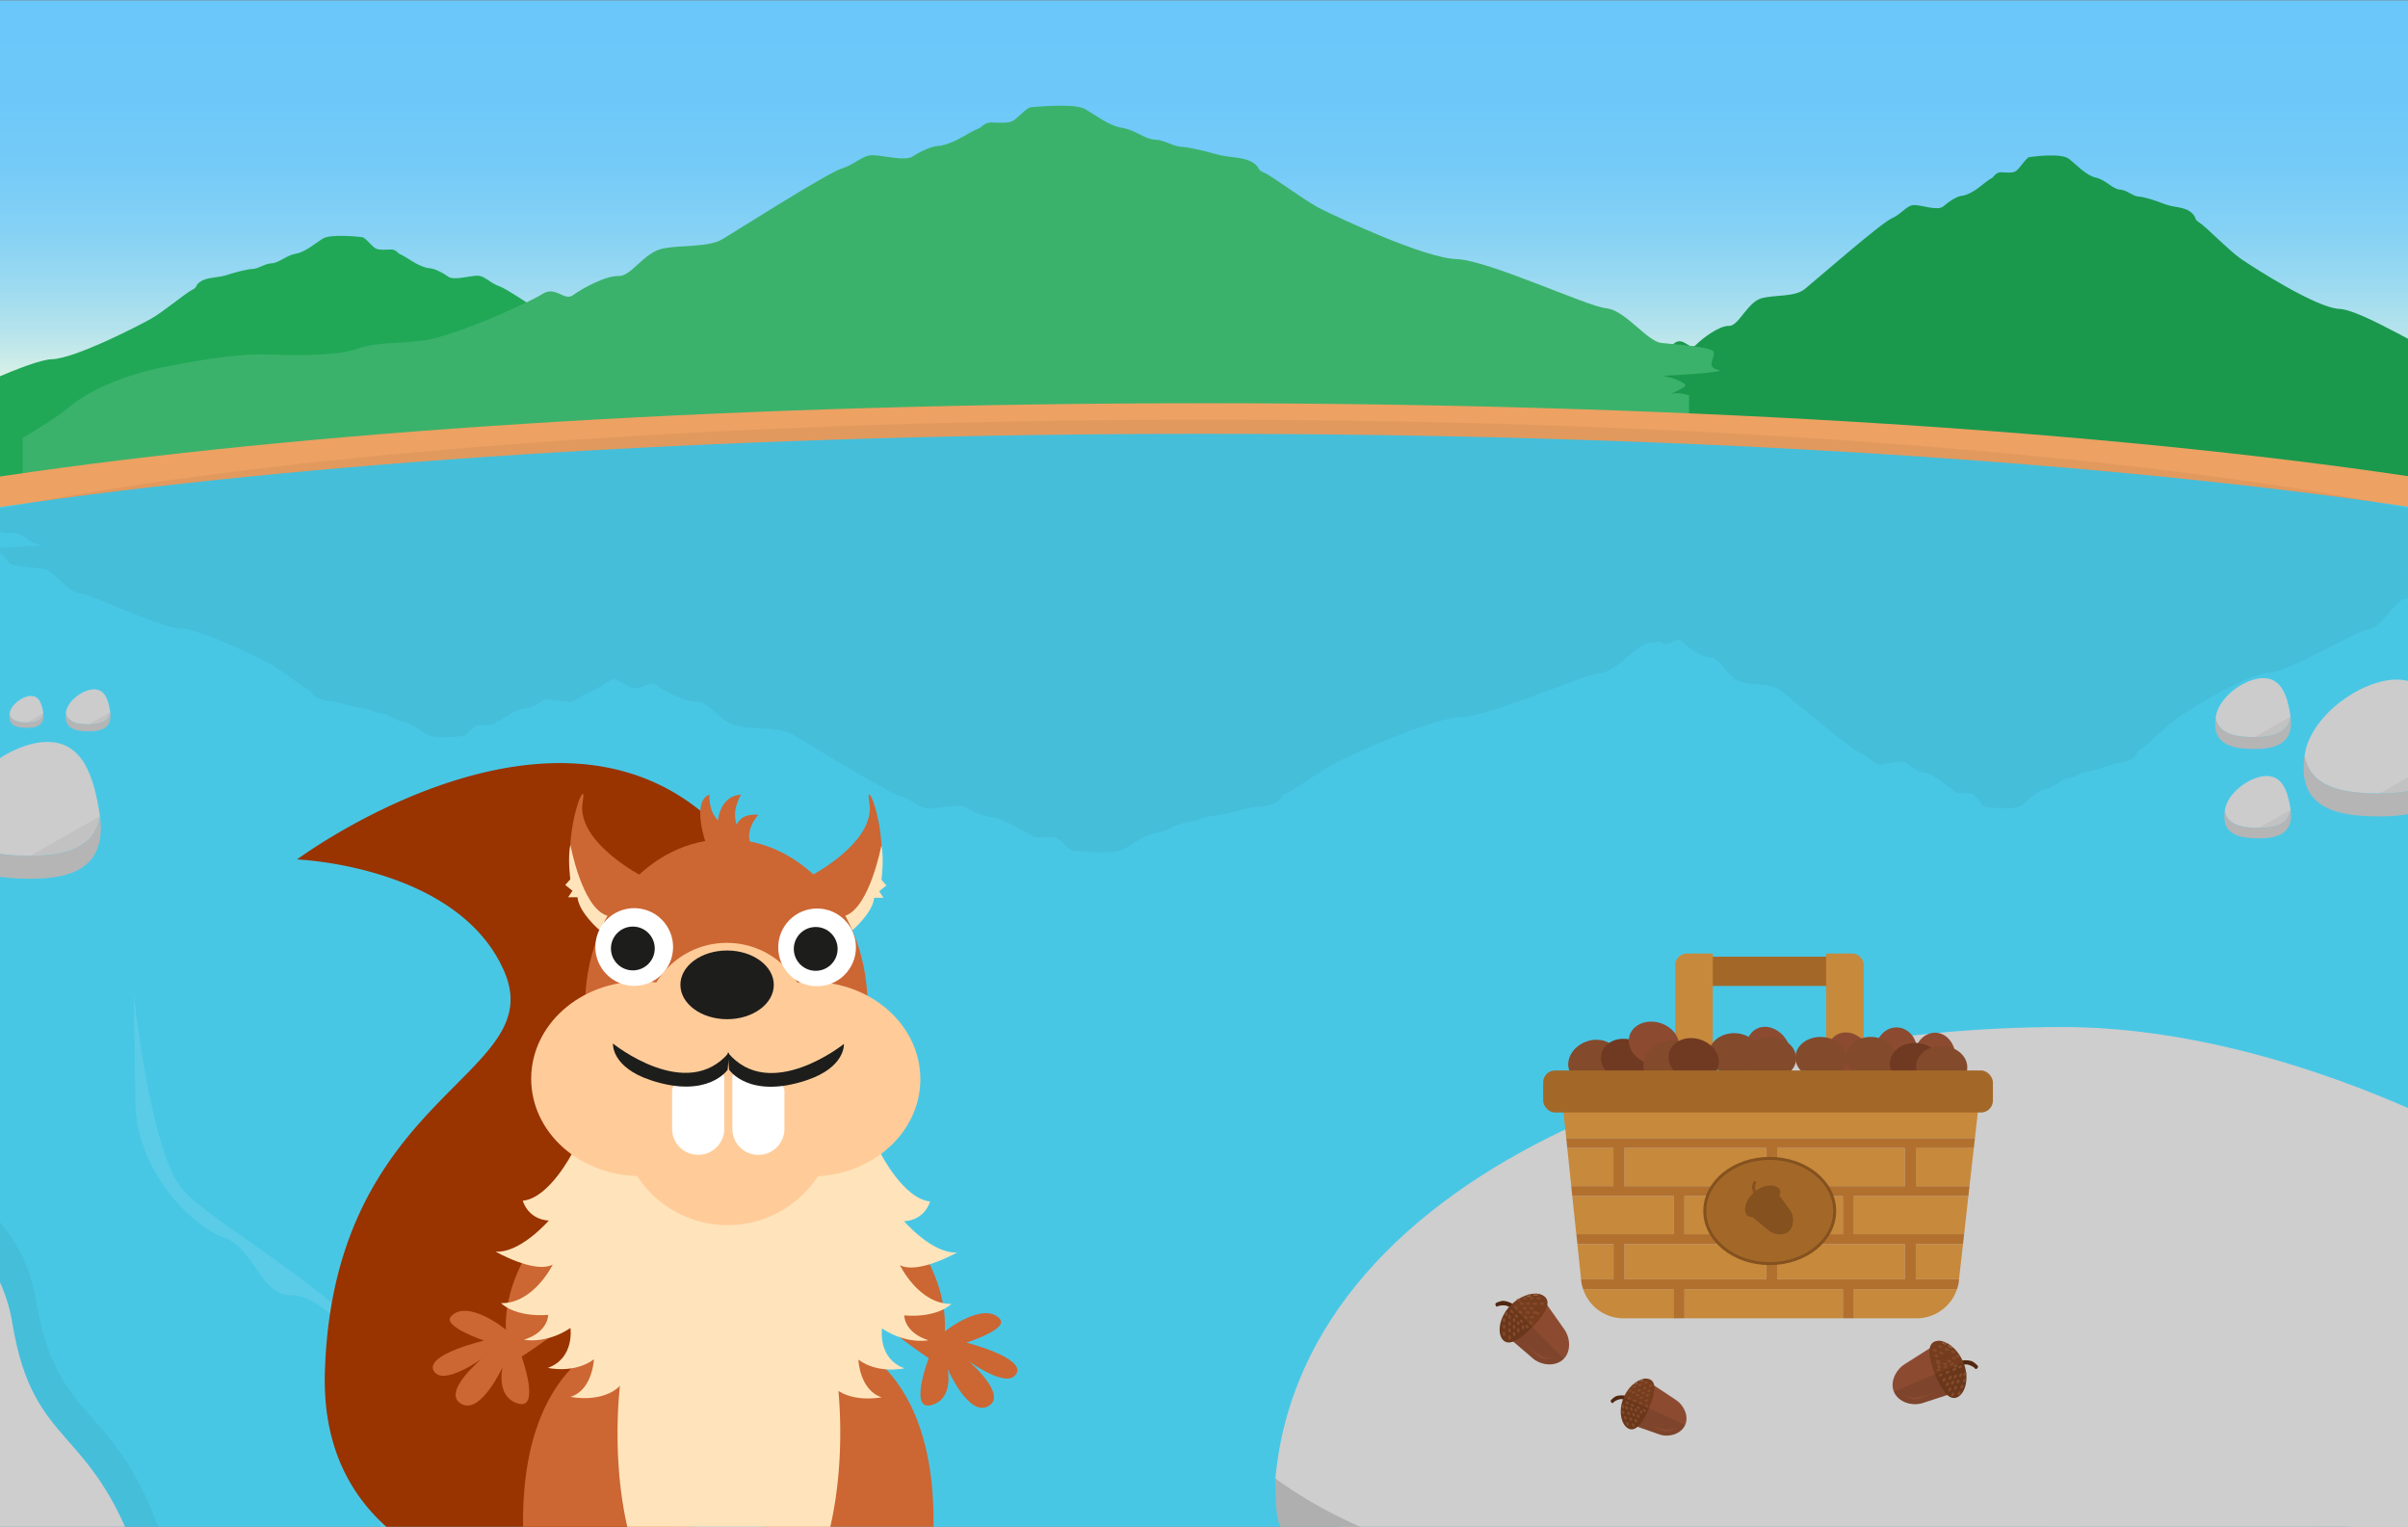 <svg id="Assets-layer" xmlns="http://www.w3.org/2000/svg" xmlns:xlink="http://www.w3.org/1999/xlink" width="2423" height="1536" viewBox="0 0 2423 1536">
  <rect x="0" y="0" width="2423" height="1536" fill="#808080" stroke="none"/>
  <defs>
    <clipPath id="clip-path">
      <rect x="-1.83" y="0.37" width="2426.66" height="1590.13" style="fill: none"/>
    </clipPath>
    <linearGradient id="linear-gradient" x1="1204.43" y1="15802.78" x2="1204.43" y2="15371.62" gradientTransform="matrix(1, 0, 0, -1, 0, 15795)" gradientUnits="userSpaceOnUse">
      <stop offset="0" stop-color="#6ac7f9"/>
      <stop offset="0.25" stop-color="#6dc8f9"/>
      <stop offset="0.41" stop-color="#75cbf7"/>
      <stop offset="0.55" stop-color="#84d1f5"/>
      <stop offset="0.67" stop-color="#99d9f1"/>
      <stop offset="0.79" stop-color="#b5e3ec"/>
      <stop offset="0.89" stop-color="#d6f0e7"/>
      <stop offset="0.99" stop-color="#fdfee0"/>
      <stop offset="1" stop-color="#ffffe0"/>
    </linearGradient>
    <clipPath id="clip-path-2">
      <path d="M2284.19,858.22c247.83-37.06,399.7-173.89,399.7-228.89,0-114.36-658.67-207.15-1471.3-207.15S-258.72,515-258.72,629.33c0,55,151.87,191.83,399.7,228.89" style="fill: none"/>
    </clipPath>
    <clipPath id="clip-path-3">
      <rect x="2272.97" y="814.7" width="31.9" height="18.15" style="fill: none"/>
    </clipPath>
    <clipPath id="clip-path-4">
      <rect x="2268.53" y="720.85" width="36.27" height="20.64" style="fill: none"/>
    </clipPath>
    <clipPath id="clip-path-5">
      <rect x="2394.4" y="758.33" width="70.02" height="39.85" style="fill: none"/>
    </clipPath>
    <clipPath id="clip-path-6">
      <rect x="89.44" y="716.39" width="21.5" height="12.24" style="fill: none"/>
    </clipPath>
    <clipPath id="clip-path-7">
      <rect x="27.26" y="717.51" width="16.31" height="9.28" style="fill: none"/>
    </clipPath>
    <clipPath id="clip-path-8">
      <rect x="30.56" y="821.04" width="70.02" height="39.85" style="fill: none"/>
    </clipPath>
    <clipPath id="clip-path-9">
      <rect x="-2516.83" y="0.37" width="2426.66" height="1590.13" style="fill: none"/>
    </clipPath>
  </defs>
  <g id="background-end">
    <g style="clip-path: url(#clip-path)">
      <g>
        <rect x="-23.12" y="-7.78" width="2455.11" height="431.16" style="fill: url(#linear-gradient)"/>
        <path d="M175.6,702.36c444.73-30.72,655.41-6.16,795.86-67.6,36.79-16.13,83.37,49,132.21,40.78V506.09c-13.32-8.79-26.55-18-34-24.92-19.39-17.94-49.75-27.91-68.42-32.08S949,437.77,924.43,438.58s-50.74,1.09-66-4.53-25.65-4-47.67-6.61-77.93-30.45-88-37.7-16.31,6.07-22.75.82-23.65-15.77-33.34-15.41S648.15,355.76,634,352.77s-33.34-.91-43.4-7.43-76.57-53.28-87.35-57-15.5-11.23-23.38-11-23.38,5-28.82,1-13.95-8.25-18.93-8.52-13.33-4.35-17-6.8-11.51-7.16-12.69-7.34-4-4.71-8.7-4.71-12.23,1.09-16.12-1.27-10-10.78-13.23-11.14-31.72-3.45-39.6,1.45-17.4,13.5-27.19,15.22-17,9.33-24,9.6-13.68,5.53-18.94,5.71-16.22,2.81-26,6-19.66,2.09-26.45,6.44-2.63,5.61-8.88,8.61-29.64,22.65-42.14,29.54-75.48,39.41-98.77,40.23-96,38.33-109.92,39.78S-87.64,428-98.06,429.25s-36.06,3.08-38.15,6.89-8.06,12.68-17.85,14.86,64.34,5.52,57.9,4.89-17.85,4.71-19.48,7.16-13.5,8.7-19.48,7.07c-2.81-.82-7.52.09-11.78,1.35" style="fill: #20a857"/>
        <path d="M1302.93,490.87c13.41-10.88,26.55-22.39,34-31,19.39-22.39,49.75-34.8,68.41-40s52.29-14.05,76.75-13,50.75,1.27,66-5.8,25.65-4.9,47.67-8.16,77.92-37.87,88-46.84,16.31,7.52,22.75.9,23.65-19.57,33.25-19.12,18.67-24.1,32.8-27.82,33.35-1.08,43.41-9.24,76.57-66.24,87.26-70.95,15.5-13.86,23.38-13.59,23.38,6.16,28.9,1.27,13.87-10.24,18.85-10.61,13.41-5.43,17-8.42,11.51-9,12.68-9.16,4-5.89,8.7-6,12.24,1.45,16.13-1.54,10-13.32,13.23-13.77,31.72-4.35,39.6,1.72,17.31,16.77,27.19,18.94,16.94,11.6,24,12,13.68,6.89,18.94,7.07,16.13,3.62,25.91,7.43,19.76,2.63,26.55,8.06,2.54,7,8.79,10.7,29.72,28.18,42.14,36.7,75.48,49.11,98.77,50.11,96,47.75,109.91,49.47,30,33.35,40.51,35,36,3.89,38.15,8.52-6.26,15.85,3.53,18.57-50.11,6.89-43.59,6,17.86,6,19.4,8.88-15.05,10.88-9.16,8.88c2.81-1,7.52.09,11.87,1.63V581.48c-54.46,81.19,40.69,89.35-293.86,60.53-195.18-16.76-904.6-50.56-795.59,8.88-36.88-20.11-83.37-32-132.21-42.22Z" style="fill: #1a994d"/>
        <path d="M22.82,440.67c18.39-11,36.43-22.48,46.67-31,26.64-22.39,68.23-34.8,93.87-40.06s71.77-14,105.39-12.95S338.43,358,359.27,351s35.16-4.9,65.42-8.25,106.93-37.88,120.79-46.85,22.29,7.62,31.18,1,32.44-19.57,45.66-19.21,25.56-24,45-27.73,45.76-1.08,59.44-9.24,105.12-66.33,119.8-71,21.38-14,32.16-13.59,32.08,6.16,39.6,1.27,19-10.33,25.92-10.61,18.3-5.52,23.29-8.51,15.85-8.88,17.48-9.16,5.53-5.8,12-5.89,16.76,1.36,22.11-1.63,13.68-13.32,18.12-13.68,43.49-4.35,54.37,1.72,23.83,16.77,37.33,18.94,23.29,11.6,32.89,11.87,18.85,6.89,26,7.16,22.2,3.53,35.61,7.43,27.09,2.54,36.34,8,3.62,7.07,12.23,10.7,40.69,28.27,57.81,36.79,103.57,49.11,135.56,50.11,131.66,47.66,150.78,49.47,41.23,33.35,55.55,34.89,49.48,3.89,52.38,8.61-8.61,15.76,4.89,18.48-68.69,6.89-59.81,6.07,24.47,5.89,26.64,8.88-20.66,10.88-12.5,8.88c3.81-1,10.24.09,16.22,1.63V531.28c-74.67,81.1,55.82,89.35-403.33,60.53C1028.37,575,54.63,541.25,204.32,600.6c-50.56-20-114.45-31.9-181.5-42.14Z" style="fill: #3bb26b"/>
        <path d="M2426,801c280.63-42,452.61-98.59,452.61-160.75,0-129.58-745.84-234.6-1665.94-234.6s-1665.95,105-1665.95,234.6c0,62.16,172,118.79,452.62,160.75" style="fill: #eda162"/>
        <path d="M2878.62,671c0-129.58-745.84-234.6-1665.94-234.6S-453.27,541.43-453.27,671c0,62.16,172,118.79,452.62,160.75V2095.2H2426V831.76C2706.64,789.8,2878.62,733.17,2878.62,671Z" style="fill: #48c7e5"/>
        <g style="opacity: 0.05">
          <g style="clip-path: url(#clip-path-2)">
            <path d="M2171.2,339c275.83-2.18,217.74,27.18,267.4,98.86V556c-4,1.36-8.24,2.26-10.78,1.45-5.44-1.81,9.78,5.25,8.33,7.79s-9.6,7.25-15.58,7.88c10,.55,44.94,3.36,37.6,5.35-8.88,2.36-1.26,12.23-3.17,16.31s-25.37,6.16-34.88,7.61-24.2,29.27-37,30.81-79,42.77-100.32,43.68-78.83,36.7-90.16,44.31-32.8,29.18-38.51,32.44-1.9,4.62-8.06,9.42-15.32,3.72-24.2,7.07-18.93,6.34-23.65,6.61-11,6-17.3,6.26-13,8.61-21.93,10.51-17.58,11.42-24.83,16.76-33.26,1.91-36.16,1.54-8.42-9.51-12-12.23-10.42-1.27-14.77-1.36-6.88-5-8-5.26-8.25-5.43-11.51-8.06-11.06-7.16-15.59-7.43-12.23-5.07-17.21-9.42-19.21.81-26.37,1.08-11.51-7.79-21.3-12-70.58-55.45-79.74-62.61-26.64-5-39.59-8.25-21.12-24.83-29.91-24.46-24.55-11.15-30.44-17a4,4,0,0,0-1.73-1.18l-4,.46c-4.17,2-8.79,7-15,1.54h0l-10.88,1c-13.14,1.45-33.25,29.36-50.74,30.9s-108.47,42.77-137.74,43.68-108.1,36.7-123.69,44.22-45,29.18-52.82,32.44-2.63,4.71-11.15,9.51-20.93,3.63-33.16,7.07-25.92,6.34-32.53,6.53-15,6.07-23.75,6.34-17.76,8.61-30.08,10.51-24.1,11.33-34.07,16.67-45.58,1.91-49.66,1.54-11.6-9.51-16.49-12.14-14.32-1.27-20.21-1.36-9.51-5.07-11-5.25-11.33-5.44-15.86-8.07-15.13-7.16-21.38-7.52-16.77-5-23.65-9.33-26.28.81-36.16,1.08-15.86-7.88-29.27-12-96.86-55.45-109.37-62.7-36.61-4.9-54.37-8.16-29-24.92-41.05-24.55-33.7-11.06-41.77-16.95-15.86,8.88-28.45.91a149.39,149.39,0,0,0-14.23-7.34c-11.42,7.16-20.84,12.87-24.28,14-9.79,3.27-14.14,9.88-21.3,9.61s-21.38-4.35-26.37-.91-12.68,7.34-17.21,7.52-12.24,3.9-15.59,6.07-10.51,6.35-11.6,6.44-3.71,4.17-8,4.26-11.15-1-14.77,1.08-9.06,9.52-12,9.79-29,3.08-36.25-1.27S414.18,727.55,405.21,726s-15.49-8.25-21.84-8.43-12.59-4.89-17.3-5.07-14.86-2.54-23.74-5.26-18-1.9-24.2-5.7-2.35-5-8.06-7.62-27.1-20-38.51-26.09-69-34.89-90.26-35.62S93.68,598.43,81,597.16s-27.45-23.65-37-24.83-32.89-2.72-34.88-6.07S1.8,555-7.08,553.12c-7.52-1.63,38.24-3.9,50.29-4.35-6-.54-14-4.44-15.23-6.25s-12.32-7.71-17.76-6.26c-2.62.64-6.88-.09-10.78-1.17,0,0-23.29-193,0-193Z"/>
          </g>
        </g>
        <path d="M2053.22,1957.73s-30.18-160.93,87.44-224,66.69-110.91,197.36-206.51c61.07-44.67,83.55-286.61,96.5-307.27,35.8-57.27,173.35-13,173.35-13l193.64,566.16S2039.9,1962.26,2053.22,1957.73Z" style="isolation: isolate;opacity: 0.05"/>
        <path d="M-147.54,1152.08S14.39,1175.64,36.05,1307.3s83.46,99,131.57,253.54c22.47,72.31,244.12,171.81,259.52,190.75,42.59,52.46-43.86,168.27-43.86,168.27H-215.13S-147.54,1138-147.54,1152.08Z" style="isolation: isolate;opacity: 0.05"/>
        <path d="M-171.28,1175.73S-9.26,1199.29,12.4,1331s83.36,99,131.48,253.63C166.44,1656.8,388,1756.39,403.4,1775.33c42.59,52.37-43.86,168.27-43.86,168.27H-238.78S-171.28,1161.69-171.28,1175.73Z" style="fill: #cecece"/>
        <path d="M2091.09,1957.73s-30.17-160.93,87.45-224,66.69-110.91,197.36-206.51c61.07-44.67,83.54-286.61,96.5-307.27,35.79-57.27,173.44-13,173.44-13l193.64,566.16S2077.86,1962.26,2091.09,1957.73Z" style="fill: #cecece"/>
        <path d="M134.46,999.21s16.4,159.39,49.29,197.63,201.89,127.41,201.89,184.86,0,159.3,43.86,191.19-36.61-9.6-42.05-22.29-30.17-130.66-19.21-159.39S324.38,1302,293.39,1303s-37.51-47.84-68.5-58.44-87.71-65.88-88.62-136S134.46,999.21,134.46,999.21Z" style="fill: #fff;isolation: isolate;opacity: 0.1"/>
        <path d="M1929.53,1757.57s277.19-394.63,268.49-639.83c0,0,16.4,209.68-52.92,329.38S1929.53,1757.57,1929.53,1757.57Z" style="fill: #fff;isolation: isolate;opacity: 0.1"/>
        <path d="M721.09,1254.2c9.34,33.62-13,44.77-27,44.77s1.72-32.9-8.06-71c-6.89-27.1,2.9-43.32,16.94-43.32S713.75,1227.47,721.09,1254.2Z" style="fill: #fff;isolation: isolate;opacity: 0.1"/>
        <path d="M641.9,1164.4c3.62,26,23,69.6,10.06,72.68s-37.07-26.64-40.69-52.56,5.89-56.27,18.85-59.35S638.27,1138.49,641.9,1164.4Z" style="fill: #fff;isolation: isolate;opacity: 0.1"/>
        <path d="M1784.82,1362.31c-8.61,31.08-27.91,39.14-41.14,30s-17.49-51,7.88-71c20.48-16,28.73-23.11,42-14S1793.06,1332.31,1784.82,1362.31Z" style="fill: #fff;isolation: isolate;opacity: 0.1"/>
        <path d="M1783.91,1235c-8.7,10.33-17.31,10.69-20.66,5.44s3.63-12.14,15.32-19.57,15-10.33,18.39-5.17S1792.34,1224.93,1783.91,1235Z" style="fill: #fff;isolation: isolate;opacity: 0.1"/>
        <path d="M1860.84,1301.32c-9.78,14.86-23.65,13-29.63,3.63s-1.63-15.59,13-24.92,21.3-16.4,27.19-7.07S1870.27,1287,1860.84,1301.32Z" style="fill: #fff;isolation: isolate;opacity: 0.1"/>
      </g>
      <g>
        <path d="M2273,832.85c16.09,0,29.43-3.54,31.9-18.15a38,38,0,0,1,.41,5.34c0,19-14.47,23.34-32.31,23.34s-34.8-3.06-34.8-22a44.57,44.57,0,0,1,.4-5.77c2.67,14.75,18.16,17.28,34.4,17.28" style="fill: #b5b5b5"/>
        <path d="M2273,832.85c-16.24,0-31.73-2.53-34.4-17.28,2.46-18.35,26.09-34.89,42.2-34.89s21.41,15.79,24.1,34c-2.47,14.61-15.81,18.15-31.9,18.15" style="fill: #ccc"/>
        <g style="opacity: 0.05">
          <g style="clip-path: url(#clip-path-3)">
            <path d="M2304.87,814.7c-2.47,14.61-15.81,18.15-31.9,18.15"/>
          </g>
        </g>
        <path d="M2268.54,741.49c18.29,0,33.46-4,36.27-20.64a41.28,41.28,0,0,1,.47,6.08c0,21.58-16.45,26.54-36.74,26.54S2229,750,2229,728.4a50.07,50.07,0,0,1,.46-6.56c3,16.77,20.65,19.65,39.11,19.65" style="fill: #b5b5b5"/>
        <path d="M2268.54,741.49c-18.46,0-36.08-2.88-39.11-19.65,2.79-20.86,29.67-39.67,48-39.67s24.35,18,27.4,38.68c-2.81,16.61-18,20.64-36.27,20.64" style="fill: #ccc"/>
        <g style="opacity: 0.05">
          <g style="clip-path: url(#clip-path-4)">
            <path d="M2304.81,720.85c-2.81,16.61-18,20.64-36.27,20.64"/>
          </g>
        </g>
        <path d="M2394.4,798.18c35.32,0,64.6-7.79,70-39.85a80.82,80.82,0,0,1,.9,11.73c0,41.66-31.75,51.23-70.92,51.23S2318,814.56,2318,772.91a94.82,94.82,0,0,1,.89-12.67c5.85,32.37,39.85,37.94,75.48,37.94" style="fill: #b5b5b5"/>
        <path d="M2394.4,798.18c-35.63,0-69.63-5.57-75.48-37.94,5.38-40.27,57.26-76.57,92.61-76.57,35.6,0,47,34.66,52.89,74.66-5.42,32.06-34.7,39.85-70,39.85" style="fill: #ccc"/>
        <g style="opacity: 0.05">
          <g style="clip-path: url(#clip-path-5)">
            <path d="M2464.42,758.33c-5.42,32.06-34.7,39.85-70,39.85"/>
          </g>
        </g>
        <path d="M89.44,728.63c10.84,0,19.83-2.4,21.49-12.24a23.65,23.65,0,0,1,.28,3.6c0,12.79-9.75,15.73-21.77,15.73S66,733.65,66,720.87a29.15,29.15,0,0,1,.27-3.89c1.8,9.93,12.24,11.65,23.18,11.65" style="fill: #b5b5b5"/>
        <path d="M89.44,728.63c-10.94,0-21.38-1.72-23.18-11.65,1.65-12.37,17.58-23.52,28.43-23.52s14.43,10.65,16.24,22.93c-1.66,9.84-10.65,12.24-21.49,12.24" style="fill: #ccc"/>
        <g style="opacity: 0.05">
          <g style="clip-path: url(#clip-path-6)">
            <path d="M110.93,716.39c-1.66,9.84-10.65,12.24-21.49,12.24"/>
          </g>
        </g>
        <path d="M27.26,726.79c8.22,0,15-1.81,16.3-9.28a18.47,18.47,0,0,1,.22,2.73c0,9.7-7.4,11.93-16.52,11.93s-17.8-1.56-17.8-11.27A23.53,23.53,0,0,1,9.67,718c1.36,7.54,9.29,8.84,17.59,8.84" style="fill: #b5b5b5"/>
        <path d="M27.26,726.79c-8.3,0-16.23-1.3-17.59-8.84,1.26-9.38,13.34-17.84,21.57-17.84s11,8.08,12.32,17.4c-1.26,7.47-8.08,9.28-16.3,9.28" style="fill: #ccc"/>
        <g style="opacity: 0.05">
          <g style="clip-path: url(#clip-path-7)">
            <path d="M43.56,717.51c-1.26,7.46-8.08,9.28-16.3,9.28"/>
          </g>
        </g>
        <path d="M30.56,860.88c35.31,0,64.6-7.78,70-39.84a80.71,80.71,0,0,1,.9,11.73c0,41.65-31.75,51.23-70.92,51.23s-76.38-6.73-76.38-48.38A96.27,96.27,0,0,1-44.93,823c5.85,32.36,39.86,37.93,75.49,37.93" style="fill: #b5b5b5"/>
        <path d="M30.56,860.88c-35.63,0-69.64-5.57-75.49-37.93,5.38-40.27,57.26-76.58,92.61-76.58,35.6,0,47,34.67,52.9,74.67-5.42,32.06-34.71,39.84-70,39.84" style="fill: #ccc"/>
        <g style="opacity: 0.05">
          <g style="clip-path: url(#clip-path-8)">
            <path d="M100.58,821c-5.42,32.06-34.71,39.85-70,39.85"/>
          </g>
        </g>
      </g>
    </g>
    <g>
      <path d="M818.58,1068.75q-.15,7.89-.68,15.69a374.36,374.36,0,0,1-11.37,68.75c-2.26,8.76-4.81,17.4-7.59,25.93-.33,1-.66,2-1,3-4.24,12.72-9,25.16-14.13,37.31q-1.62,3.83-3.28,7.59c-5.82,13.21-12.07,26.06-18.59,38.48-30.21,57.65-66.05,106.38-90.32,141.71-17.07,24.85-28.43,43.07-28.08,53.11,1,29.55,32.46,74.1,59.5,107.14H434c-63.09-34-109.89-91.26-107.1-186.88,8.23-282,226.64-297.13,180.42-403.46s-208.46-112.5-208.46-112.5S541.66,684.24,704.69,815.6a240.41,240.41,0,0,1,29.75,28.62c2.7,3.08,5.38,6.26,8,9.56,1.57,2,3.13,4,4.67,6A375.86,375.86,0,0,1,790,930.86q4.92,10.75,8.9,21.46h0q3.27,8.74,5.94,17.44s0,0,0,0q2.81,9.06,5,18.07l.6,2.52a311.8,311.8,0,0,1,8.23,67.8h0C818.68,1061.72,818.67,1065.24,818.58,1068.75Z" style="fill: #930"/>
      <path d="M875,1194.8s79.83,65.25,75.72,144.74c-.86.26,39-31.12,55.39-12.69,9.09,10.29-33.7,23.84-33.7,23.84s59.43,15,50.34,31.21-48.28-12.77-48.28-12.77,40,34,20.15,45.44-41.16-37.47-41.16-37.47,6.86,30.1-16.29,36.45-2.66-47.25-2.66-47.25-39.62-25.81-75.89-60.54-45.36-88.67-45.36-88.67Z" style="fill: #c63"/>
      <path d="M587,1194.28s-80.86,64-78,143.55c.94.17-38.51-31.73-55.14-13.55-9.26,10.12,33.27,24.35,33.27,24.35s-59.68,14-50.77,30.36,48.37-12,48.37-12-40.56,33.45-20.84,45.19,41.85-36.87,41.85-36.87-7.38,30,15.6,36.7,3.52-47.25,3.52-47.25,40-25.12,76.75-59.25,46.82-88,46.82-88Z" style="fill: #c63"/>
      <path d="M937.72,1567.5H760.48c16.24-80.76,39.13-190.22,49.59-219.65,1.33-3.73,2.45-6.17,3.34-7.11,6.74-7.12,15.05-4.77,21.19-1.18a43.39,43.39,0,0,1,8.74,6.84s24.31,5.29,48.47,31.25C919.14,1407,946.27,1462.88,937.72,1567.5Z" style="fill: #c63"/>
      <path d="M705.58,1570.58,703,1567.5H527.81c-8.38-105.83,19.44-161.83,47.12-191C599,1351.1,623,1346,623,1346a43.15,43.15,0,0,1,9.84-7.43c6-3.22,13.77-4.89,20.08,1.86a9.33,9.33,0,0,1,1.37,2.25c3.75,7.87,10,32.43,17.37,64.6,10.59,46.6,23.28,109.18,33.35,160.25C705.17,1568.53,705.37,1569.56,705.58,1570.58Z" style="fill: #c63"/>
      <path d="M845.48,1441.93c-.06,48.51-7.06,91.15-19,125.57H705c.2,1,.4,2.06.61,3.08L703,1567.5H640.12c-11.9-34.52-18.8-77.31-18.71-126,0-16.23.84-32.07,2.35-47.38a436.12,436.12,0,0,1,9-55.58c11.91-51.23,32.32-92.11,57.32-114.43q3.58-3.18,7.28-5.86c11.46-8.29,23.75-12.78,36.52-12.74,11.42,0,22.43,3.67,32.79,10.4a86,86,0,0,1,9.59,7.25q2.15,1.86,4.23,3.9c23.66,23,42.84,63,54.07,112.5a439.77,439.77,0,0,1,9.13,59.9C844.9,1413.24,845.5,1427.43,845.48,1441.93Z" style="fill: #ffe4bb"/>
      <path d="M886.38,1160.84s23.16,45.36,49.48,47.85c0,0-4.72,18.61-26.15,19.89,0,0,28.55,33.1,53.33,31.39,0,0-39.44,22.46-57.53,12.77,0,0,19,39.45,51.87,39,0,0-13.2,14.23-47.5,11.58,0,0-.34,17.15,24.35,25,0,0-22.21,4.55-46.73-11.91,0,0-4.55,30.35,22.55,40.13,0,0-26.5,6.09-46.31-8.75,0,0,1.12,30.78,23.41,37.9,0,0-32.07,6.69-50-11.57L746.44,1239l83.69-95.52Z" style="fill: #ffe4bb"/>
      <path d="M575.71,1160.24s-23.24,45.27-49.65,47.68c0,0,4.72,18.6,26.15,20,0,0-28.72,33-53.5,31.21,0,0,39.44,22.64,57.53,13,0,0-19.2,39.36-52.05,38.84,0,0,13.12,14.32,47.42,11.84,0,0,.35,17.06-24.35,25,0,0,22.12,4.63,46.73-11.83,0,0,4.46,30.35-22.72,40.13,0,0,26.5,6.17,46.39-8.66,0,0-1.28,30.78-23.58,37.81,0,0,32.07,6.86,50-11.32L715.4,1239l-83.27-95.79Z" style="fill: #ffe4bb"/>
      <path d="M813.67,882.32s68.17-34.38,61.05-75.12,44.76,84.47-22,130Z" style="fill: #c63"/>
      <path d="M886.9,850.34s-11.66,62.25-36.36,70.91,7.29,14.49,7.29,14.49,20.32-17.32,21.78-32.58H889l-4.37-6.52,7.29-5.83L886.9,885S889.81,864.83,886.9,850.34Z" style="fill: #ffe4bb"/>
      <path d="M647.05,882s-68-34.64-60.71-75.38S541.24,891,607.87,936.77Z" style="fill: #c63"/>
      <path d="M573.91,849.74s11.49,62.34,36.1,71.08-7.2,14.5-7.2,14.5-20.33-17.41-21.7-32.68h-9.43l4.37-6.51-7.29-5.83,5.15-5.75S571,864.23,573.91,849.74Z" style="fill: #ffe4bb"/>
      <ellipse cx="730.85" cy="1011.56" rx="167.38" ry="142.09" transform="translate(-281.98 1740.65) rotate(-89.9)" style="fill: #c63"/>
      <ellipse cx="816.24" cy="1085.61" rx="97.93" ry="109.85" transform="translate(-270.79 1899.95) rotate(-89.9)" style="fill: #fc9"/>
      <ellipse cx="644.35" cy="1085.26" rx="97.93" ry="109.85" transform="translate(-442.03 1727.72) rotate(-89.9)" style="fill: #fc9"/>
      <circle cx="731.35" cy="1031.61" r="83.09" style="fill: #fc9"/>
      <circle cx="732.12" cy="1123.88" r="108.65" style="fill: #fc9"/>
      <circle cx="822.17" cy="953.06" r="39.1" style="fill: #fff"/>
      <circle cx="820.79" cy="954.61" r="22.04" style="fill: #1d1d1b"/>
      <circle cx="638.17" cy="952.72" r="39.1" transform="translate(-315.66 1589.22) rotate(-89.9)" style="fill: #fff"/>
      <circle cx="636.79" cy="954.18" r="22.04" style="fill: #1d1d1b"/>
      <ellipse cx="731.63" cy="990.77" rx="34.56" ry="46.99" transform="translate(-260.42 1720.67) rotate(-89.9)" style="fill: #1d1d1b"/>
      <path d="M763.07,1161.87h0a26.24,26.24,0,0,0,26.24-26.16v-38.24c.09-14.41-52.39-28-52.39-13.63v51.79A26.24,26.24,0,0,0,763.07,1161.87Z" style="fill: #fff"/>
      <path d="M849.17,1050.22s-74.52,59.77-117,8.49l1.46,17.41s19.72,29.92,77.69,10.72C851.05,1073.72,849.17,1050.22,849.17,1050.22Z" style="fill: #1d1d1b"/>
      <path d="M702.45,1161.78h0a26.24,26.24,0,0,1-26.16-26.24v-38.33c.09-14.4,52.57-27.78,52.48-13.37v51.79a26.23,26.23,0,0,1-26.32,26.15Z" style="fill: #fff"/>
      <path d="M616.78,1049.79s74.26,60,116.88,8.92l-1.46,17.41s-19.89,29.84-77.77,10.46C614.81,1073.29,616.78,1049.79,616.78,1049.79Z" style="fill: #1d1d1b"/>
      <path d="M763.07,819.64s-18.86,20.24-2.91,36.27L710.85,850s-15.86-43.47,3-50.67c0,0-1.45,15.95,8.66,26.06,0,0,1.46-24.61,23.24-26.06,0,0-10.2,15.95-4.37,30.44C741.38,829.76,744.29,818.18,763.07,819.64Z" style="fill: #c63"/>
      <path d="M2445,1124.48v443H1433.71c-76.77-23.42-129.43-51.15-150.39-80.12,14.52-157.39,130.7-275.06,291.74-351.13q18.82-8.93,38.47-17l1.72-.72q34.7-14.31,71.53-26.24,7.86-2.57,15.8-5h0q10.38-3.2,20.89-6.19l1.18-.34q3.79-1.08,7.6-2.13,3.08-.87,6.15-1.69,9.63-2.61,19.35-5.07l4.88-1.21q3.27-.83,6.54-1.6,16.38-4,33-7.49l4.68-1,.09,0q15.21-3.16,30.59-6l1.57-.28q6.83-1.24,13.68-2.39,5.35-.93,10.73-1.78,5.87-1,11.75-1.84l.88-.13q6.77-1,13.54-2c1.53-.22,3-.43,4.58-.63q14.94-2.05,30-3.74,8.36-1,16.73-1.79,4.53-.46,9.06-.88c41.71-3.92,83.69-5.88,125.4-5.88C2196.72,1033.24,2327.55,1070.41,2445,1124.48Z" style="fill: #cecece"/>
      <rect x="1717.3" y="962.41" width="130" height="29.46" style="fill: #a36828"/>
      <path d="M1697.58,959.24h25.9v133h-37.82V971.07a11.84,11.84,0,0,1,11.84-11.83Z" style="fill: #c7893b"/>
      <path d="M1875.34,1092.24h-37.81v-133h25.89a11.84,11.84,0,0,1,11.84,11.83h0v121.17Z" style="fill: #c7893b"/>
      <ellipse cx="1603.18" cy="1067.82" rx="25.73" ry="21.18" transform="translate(-278.38 655.3) rotate(-21.3)" style="fill: #844a2c"/>
      <ellipse cx="1636.26" cy="1066.66" rx="21.18" ry="25.73" transform="translate(129.11 2309.07) rotate(-72.6)" style="fill: #703a22"/>
      <ellipse cx="1664.28" cy="1049.38" rx="21.18" ry="25.73" transform="translate(165.23 2323.7) rotate(-72.6)" style="fill: #8c4b31"/>
      <ellipse cx="1779.7" cy="1057.86" rx="21.25" ry="25.81" transform="translate(-290.44 1027.48) rotate(-29.89)" style="fill: #8c4b31"/>
      <ellipse cx="1861.02" cy="1063.29" rx="21.18" ry="25.73" transform="translate(-282.32 1072.96) rotate(-30)" style="fill: #8c4b31"/>
      <ellipse cx="1946.59" cy="1064.59" rx="25.73" ry="21.18" transform="translate(752.07 2934.26) rotate(-86.1)" style="fill: #8c4b31"/>
      <ellipse cx="1908.08" cy="1057.89" rx="24.24" ry="21.23" transform="translate(719.53 2887.44) rotate(-86)" style="fill: #8c4b31"/>
      <ellipse cx="1678.81" cy="1068.59" rx="25.73" ry="21.18" transform="translate(-273.49 682.83) rotate(-21.3)" style="fill: #844a2c"/>
      <ellipse cx="1745.4" cy="1060.57" rx="21.18" ry="25.73" transform="translate(600.84 2752.07) rotate(-87.2)" style="fill: #844a2c"/>
      <ellipse cx="1781.64" cy="1064.31" rx="21.18" ry="25.73" transform="translate(631.57 2791.83) rotate(-87.2)" style="fill: #844a2c"/>
      <ellipse cx="1832.3" cy="1064.37" rx="21.18" ry="25.73" transform="translate(679.69 2842.49) rotate(-87.2)" style="fill: #844a2c"/>
      <ellipse cx="1882.88" cy="1064.34" rx="21.18" ry="25.73" transform="translate(727.83 2892.98) rotate(-87.2)" style="fill: #844a2c"/>
      <ellipse cx="1927.32" cy="1070.35" rx="21.18" ry="25.73" transform="translate(764.1 2943.09) rotate(-87.2)" style="fill: #703a22"/>
      <ellipse cx="1953.83" cy="1073.36" rx="21.18" ry="25.73" transform="translate(786.3 2972.42) rotate(-87.2)" style="fill: #844a2c"/>
      <ellipse cx="1704.31" cy="1065.96" rx="21.18" ry="25.73" transform="translate(177.47 2373.51) rotate(-72.6)" style="fill: #703a22"/>
      <polygon points="1927.73 1286.89 1971.21 1286.89 1975.24 1251.65 1927.73 1251.65 1927.73 1286.89" style="fill: #c7893b"/>
      <path d="M1593.05,1297a42.7,42.7,0,0,0,40.56,29.24H1684V1297Z" style="fill: #c7893b"/>
      <path d="M1865.31,1326.25h63.2a42.87,42.87,0,0,0,40.64-29.24H1865.31Z" style="fill: #c7893b"/>
      <polygon points="1927.73 1154.92 1927.73 1193.25 1981.76 1193.25 1986.13 1154.92 1927.73 1154.92" style="fill: #c7893b"/>
      <rect x="1694.92" y="1297.01" width="159.41" height="29.22" style="fill: #c7893b"/>
      <polygon points="1623.49 1251.65 1587.22 1251.65 1590.91 1286.89 1623.49 1286.89 1623.49 1251.65" style="fill: #c7893b"/>
      <polygon points="1990.25 1118.48 1573.16 1118.48 1575.99 1144.89 1987.25 1144.89 1990.25 1118.48" style="fill: #c7893b"/>
      <polygon points="1683.95 1203.29 1582.08 1203.29 1586.11 1241.62 1683.95 1241.62 1683.95 1203.29" style="fill: #c7893b"/>
      <polygon points="1623.49 1154.92 1577.02 1154.92 1581.05 1193.25 1623.49 1193.25 1623.49 1154.92" style="fill: #c7893b"/>
      <rect x="1788.22" y="1251.65" width="128.45" height="35.26" style="fill: #c7893b"/>
      <rect x="1788.22" y="1154.92" width="128.45" height="38.28" style="fill: #c7893b"/>
      <rect x="1694.92" y="1203.29" width="159.41" height="38.28" style="fill: #c7893b"/>
      <rect x="1634.64" y="1251.65" width="142.52" height="35.26" style="fill: #c7893b"/>
      <rect x="1634.64" y="1154.92" width="142.52" height="38.28" style="fill: #c7893b"/>
      <polygon points="1865.31 1241.62 1976.36 1241.62 1980.64 1203.29 1865.31 1203.29 1865.31 1241.62" style="fill: #c7893b"/>
      <path d="M1986.13,1154.92l1.12-10H1576l1,10h46.47v38.33h-42.44l1,10H1684v38.33h-97.84l1.11,10h36.27v35.24h-32.58v1A41,41,0,0,0,1593,1297h90.89v29.24h11.06V1297h159.41v29.24h11V1297h103.84a42.54,42.54,0,0,0,2-8.83v-1.29h-43.47v-35.24h47.51l1.11-10h-111v-38.33h115.33l1.12-10h-54v-38.33Zm-291.21,86.7v-38.33h159.41v38.33Zm-60.28-48.37v-38.33h142.52v38.33Zm142.52,93.64H1634.64v-35.24h142.52Zm139.51-35.24v35.24H1788.22v-35.24Zm0-58.4H1788.22v-38.33h128.45Z" style="fill: #b2702f"/>
      <rect x="1552.75" y="1076.89" width="452.59" height="42.31" rx="12.01" style="fill: #a36828"/>
      <path d="M1504.73,1312.53a1.71,1.71,0,0,1,.94-1.89c1.89-.85,5.58-2.31,8-1.88a23.93,23.93,0,0,1,8.83,3.26c1.89,1.37-2.06,4.11-2.06,4.11l-1.63-1.11a9.88,9.88,0,0,0-5.4-1.8c-2.23,0-5.06.17-6.35,1S1505.07,1313.73,1504.73,1312.53Z" style="fill: #512710"/>
      <path d="M1573.41,1367.07h0c7.55-7.46,6.78-21,.69-29.67L1555,1310.3l-36.19,36,22.73,19.46C1550.09,1373.76,1565.18,1375.39,1573.41,1367.07Z" style="fill: #8c4b31"/>
      <path d="M1536.2,1329l-17.41,17.32,22.73,19.46c8.57,8,23.66,9.61,31.89,1.29h0Z" style="isolation: isolate;opacity: 0.1"/>
      <path d="M1520.25,1313a41.46,41.46,0,0,1,15.69-10,2.3,2.3,0,0,0,1.89,1.28c1.2.09,2.23-.34,2.31-1.11a1.28,1.28,0,0,0-.77-1.12,22.79,22.79,0,0,1,4-.6.55.55,0,0,0-.26.52c-.08.68.78,1.46,1.89,1.54s2.23-.34,2.32-1a1.21,1.21,0,0,0-.52-1,12.63,12.63,0,0,1,8,3.35c6.26,6.26-.69,18-13,30.35s-23,19.21-29.24,13S1507.9,1325.31,1520.25,1313Z" style="fill: #753d1d"/>
      <path d="M1547.35,1302.41c-.09.69-1.12,1.2-2.32,1s-2-.86-1.89-1.54a.55.55,0,0,1,.26-.52h3.43A1.21,1.21,0,0,1,1547.35,1302.41Z" style="fill: #844a2c"/>
      <path d="M1540.14,1303.1c-.08.77-1.11,1.2-2.31,1.11a2.3,2.3,0,0,1-1.89-1.28,19.37,19.37,0,0,1,3.43-1A1.28,1.28,0,0,1,1540.14,1303.1Z" style="fill: #844a2c"/>
      <path d="M1520.25,1313c-12.35,12.35-14,28.81-7.72,35.07s16.81-.6,29.24-13Z" style="isolation: isolate;opacity: 0.1"/>
      <ellipse cx="1548.28" cy="1306.04" rx="1.29" ry="2.14" transform="translate(68.11 2688.8) rotate(-83.2)" style="fill: #844a2c"/>
      <ellipse cx="1541.09" cy="1305.99" rx="1.29" ry="2.14" transform="translate(61.81 2681.6) rotate(-83.2)" style="fill: #844a2c"/>
      <ellipse cx="1544.56" cy="1320.32" rx="1.29" ry="2.14" transform="translate(50.65 2697.69) rotate(-83.2)" style="fill: #844a2c"/>
      <ellipse cx="1537.28" cy="1320.34" rx="1.29" ry="2.14" transform="translate(44.21 2690.47) rotate(-83.2)" style="fill: #844a2c"/>
      <ellipse cx="1534.28" cy="1306.03" rx="1.29" ry="2.14" transform="translate(55.77 2674.88) rotate(-83.2)" style="fill: #844a2c"/>
      <ellipse cx="1528.23" cy="1308.12" rx="1.29" ry="2.14" transform="translate(48.36 2670.71) rotate(-83.2)" style="fill: #844a2c"/>
      <ellipse cx="1547.11" cy="1321.24" rx="1.28" ry="2.14" transform="translate(49.3 2698.12) rotate(-83.09)" style="fill: #844a2c"/>
      <ellipse cx="1541" cy="1316.18" rx="1.29" ry="2.14" transform="translate(51.62 2690.51) rotate(-83.2)" style="fill: #844a2c"/>
      <ellipse cx="1541.6" cy="1325.15" rx="1.29" ry="2.14" transform="translate(43.24 2699.01) rotate(-83.2)" style="fill: #844a2c"/>
      <ellipse cx="1534.29" cy="1316.14" rx="1.29" ry="2.14" transform="translate(45.74 2683.79) rotate(-83.2)" style="fill: #844a2c"/>
      <ellipse cx="1529.95" cy="1320.14" rx="1.29" ry="2.14" transform="translate(-476.98 1556.27) rotate(-47.5)" style="fill: #844a2c"/>
      <ellipse cx="1525.42" cy="1315.62" rx="1.29" ry="2.14" transform="translate(-475.12 1551.46) rotate(-47.5)" style="fill: #844a2c"/>
      <ellipse cx="1535.2" cy="1325.39" rx="1.29" ry="2.14" transform="translate(-479.15 1561.84) rotate(-47.5)" style="fill: #844a2c"/>
      <ellipse cx="1540.36" cy="1330.65" rx="1.29" ry="2.14" transform="translate(-481.35 1567.35) rotate(-47.5)" style="fill: #844a2c"/>
      <ellipse cx="1551.83" cy="1311.61" rx="1.29" ry="2.14" transform="translate(65.71 2697.22) rotate(-83.2)" style="fill: #844a2c"/>
      <ellipse cx="1544.64" cy="1311.64" rx="1.29" ry="2.14" transform="translate(59.33 2690.11) rotate(-83.2)" style="fill: #844a2c"/>
      <ellipse cx="1537.83" cy="1311.59" rx="1.29" ry="2.14" transform="translate(53.38 2683.31) rotate(-83.2)" style="fill: #844a2c"/>
      <ellipse cx="1531.03" cy="1311.55" rx="1.29" ry="2.14" transform="translate(47.43 2676.51) rotate(-83.2)" style="fill: #844a2c"/>
      <ellipse cx="1513.38" cy="1341.95" rx="1.29" ry="2.14" transform="translate(-146.23 185.73) rotate(-6.7)" style="fill: #844a2c"/>
      <ellipse cx="1513.4" cy="1334.79" rx="1.29" ry="2.14" transform="translate(-145.4 185.69) rotate(-6.7)" style="fill: #844a2c"/>
      <ellipse cx="1527.78" cy="1338.33" rx="1.29" ry="2.14" transform="translate(-145.71 187.39) rotate(-6.7)" style="fill: #844a2c"/>
      <ellipse cx="1527.71" cy="1331.09" rx="1.29" ry="2.14" transform="translate(-144.87 187.33) rotate(-6.7)" style="fill: #844a2c"/>
      <ellipse cx="1513.38" cy="1327.98" rx="1.29" ry="2.14" transform="translate(-144.6 185.64) rotate(-6.7)" style="fill: #844a2c"/>
      <ellipse cx="1515.58" cy="1322.03" rx="1.29" ry="2.14" transform="translate(-143.89 185.85) rotate(-6.7)" style="fill: #844a2c"/>
      <ellipse cx="1523.52" cy="1341.97" rx="1.29" ry="2.14" transform="translate(-146.16 186.91) rotate(-6.7)" style="fill: #844a2c"/>
      <ellipse cx="1523.54" cy="1334.81" rx="1.29" ry="2.14" transform="translate(-145.33 186.87) rotate(-6.7)" style="fill: #844a2c"/>
      <ellipse cx="1532.54" cy="1335.3" rx="1.29" ry="2.14" transform="translate(-145.32 187.92) rotate(-6.7)" style="fill: #844a2c"/>
      <ellipse cx="1523.52" cy="1328" rx="1.29" ry="2.14" transform="translate(-144.53 186.82) rotate(-6.7)" style="fill: #844a2c"/>
      <ellipse cx="1525.88" cy="1324" rx="1.29" ry="2.14" transform="translate(-493.78 1371.67) rotate(-42.3)" style="fill: #844a2c"/>
      <ellipse cx="1521.35" cy="1319.41" rx="1.29" ry="2.14" transform="translate(-491.87 1367.42) rotate(-42.3)" style="fill: #844a2c"/>
      <ellipse cx="1531.06" cy="1329.21" rx="1.29" ry="2.14" transform="translate(-495.93 1376.51) rotate(-42.3)" style="fill: #844a2c"/>
      <ellipse cx="1536.43" cy="1334.54" rx="1.29" ry="2.14" transform="translate(-498.12 1381.51) rotate(-42.3)" style="fill: #844a2c"/>
      <ellipse cx="1519" cy="1345.56" rx="1.29" ry="2.14" transform="translate(-146.61 186.41) rotate(-6.7)" style="fill: #844a2c"/>
      <ellipse cx="1519.01" cy="1338.41" rx="1.29" ry="2.14" transform="translate(-145.78 186.36) rotate(-6.7)" style="fill: #844a2c"/>
      <ellipse cx="1519" cy="1331.59" rx="1.29" ry="2.14" transform="translate(-144.98 186.32) rotate(-6.7)" style="fill: #844a2c"/>
      <ellipse cx="1518.97" cy="1324.78" rx="1.29" ry="2.14" transform="translate(-144.19 186.27) rotate(-6.7)" style="fill: #844a2c"/>
      <path d="M1566.47,1366.13s-10.81.77-16.21-2.41a104.36,104.36,0,0,1-13.72-10c-2.23-1.88,11.15,12.09,15.69,13S1566.47,1366.13,1566.47,1366.13Z" style="fill: #8c4b31"/>
      <path d="M1621,1410.29a1.45,1.45,0,0,1,.17-1.89c1.28-1.29,3.86-3.69,6-4.12a21.37,21.37,0,0,1,8.32-.17c2.06.52-.35,4.12-.35,4.12l-1.71-.43a8.49,8.49,0,0,0-5.06.26c-1.8.68-4.12,1.71-4.89,2.91S1621.61,1411.14,1621,1410.29Z" style="fill: #512710"/>
      <path d="M1695.69,1433.44h0c3.86-8.58-1.2-19.64-9-24.87l-24.7-16.38-18.43,41.68,25.21,8.83C1678.46,1446.56,1691.49,1443,1695.69,1433.44Z" style="fill: #8c4b31"/>
      <path d="M1652.48,1413.8l-8.92,20.07,25.21,8.83c9.69,3.86,22.72.34,26.92-9.26h0Z" style="isolation: isolate;opacity: 0.1"/>
      <path d="M1634,1405.57a36.8,36.8,0,0,1,9.78-13.38,1.7,1.7,0,0,0,2,.43c1-.26,1.71-.94,1.54-1.63a1,1,0,0,0-.94-.68,22.08,22.08,0,0,1,3.17-1.8.58.58,0,0,0-.08.51c.17.69,1.11.94,2.14.69s1.63-1,1.46-1.63a1.29,1.29,0,0,0-.69-.69,11.21,11.21,0,0,1,7.72.26c7.2,3.17,5.23,15.18-1,29.41s-12.95,23.41-20.15,20.24S1627.69,1419.89,1634,1405.57Z" style="fill: #753d1d"/>
      <path d="M1653.08,1388.08c.17.68-.52,1.37-1.46,1.63s-2,0-2.14-.69a.58.58,0,0,1,.08-.51l2.83-1.12A1.29,1.29,0,0,1,1653.08,1388.08Z" style="fill: #844a2c"/>
      <path d="M1647.33,1391c.17.69-.51,1.37-1.54,1.63a1.7,1.7,0,0,1-2-.43l2.57-1.88A1,1,0,0,1,1647.33,1391Z" style="fill: #844a2c"/>
      <path d="M1634,1405.57c-6.35,14.32-2.32,28.56,4.89,31.73s13.8-5.92,20.15-20.24Z" style="isolation: isolate;opacity: 0.1"/>
      <ellipse cx="1656.16" cy="1390.78" rx="1.89" ry="1.2" transform="translate(-293.84 455.57) rotate(-14.4)" style="fill: #844a2c"/>
      <ellipse cx="1650.15" cy="1393.05" rx="1.89" ry="1.2" transform="translate(-294.6 454.14) rotate(-14.4)" style="fill: #844a2c"/>
      <ellipse cx="1657.56" cy="1403.81" rx="1.89" ry="1.2" transform="translate(-297.04 456.32) rotate(-14.4)" style="fill: #844a2c"/>
      <ellipse cx="1651.55" cy="1406.17" rx="1.89" ry="1.2" transform="translate(-297.81 454.9) rotate(-14.4)" style="fill: #844a2c"/>
      <ellipse cx="1644.43" cy="1395.25" rx="1.89" ry="1.2" transform="translate(-295.32 452.79) rotate(-14.4)" style="fill: #844a2c"/>
      <ellipse cx="1640.09" cy="1398.97" rx="1.89" ry="1.2" transform="translate(-296.38 451.82) rotate(-14.4)" style="fill: #844a2c"/>
      <ellipse cx="1659.36" cy="1399.16" rx="1.89" ry="1.2" transform="translate(-295.82 456.62) rotate(-14.4)" style="fill: #844a2c"/>
      <ellipse cx="1653.43" cy="1401.5" rx="1.89" ry="1.2" transform="translate(-296.59 455.22) rotate(-14.4)" style="fill: #844a2c"/>
      <ellipse cx="1656.68" cy="1408.78" rx="1.89" ry="1.2" transform="translate(-298.3 456.26) rotate(-14.4)" style="fill: #844a2c"/>
      <ellipse cx="1647.71" cy="1403.61" rx="1.89" ry="1.2" transform="translate(-297.3 453.87) rotate(-14.4)" style="fill: #844a2c"/>
      <ellipse cx="1644.67" cy="1409.06" rx="1.2" ry="1.89" transform="translate(-265.56 2429.54) rotate(-68.7)" style="fill: #844a2c"/>
      <ellipse cx="1639.41" cy="1406.74" rx="1.2" ry="1.89" transform="translate(-266.76 2423.17) rotate(-68.7)" style="fill: #844a2c"/>
      <ellipse cx="1650.7" cy="1411.72" rx="1.2" ry="1.89" transform="translate(-264.21 2436.85) rotate(-68.7)" style="fill: #844a2c"/>
      <ellipse cx="1656.84" cy="1414.42" rx="1.2" ry="1.89" transform="translate(-262.81 2444.29) rotate(-68.7)" style="fill: #844a2c"/>
      <ellipse cx="1660.81" cy="1394.21" rx="1.89" ry="1.2" transform="translate(-294.55 456.83) rotate(-14.4)" style="fill: #844a2c"/>
      <ellipse cx="1654.89" cy="1396.58" rx="1.89" ry="1.2" transform="translate(-295.32 455.43) rotate(-14.4)" style="fill: #844a2c"/>
      <ellipse cx="1649.25" cy="1398.67" rx="1.89" ry="1.2" transform="translate(-296.02 454.09) rotate(-14.4)" style="fill: #844a2c"/>
      <ellipse cx="1643.56" cy="1400.88" rx="1.89" ry="1.2" transform="translate(-296.75 452.75) rotate(-14.4)" style="fill: #844a2c"/>
      <ellipse cx="1637.6" cy="1432.39" rx="1.2" ry="1.89" transform="translate(-479.91 932.78) rotate(-27.9)" style="fill: #844a2c"/>
      <ellipse cx="1635.32" cy="1426.37" rx="1.2" ry="1.89" transform="translate(-477.36 931.01) rotate(-27.9)" style="fill: #844a2c"/>
      <ellipse cx="1648.35" cy="1424.67" rx="1.2" ry="1.89" transform="translate(-475.05 936.91) rotate(-27.9)" style="fill: #844a2c"/>
      <ellipse cx="1645.98" cy="1418.65" rx="1.2" ry="1.89" transform="translate(-472.51 935.1) rotate(-27.9)" style="fill: #844a2c"/>
      <ellipse cx="1633.18" cy="1420.74" rx="1.2" ry="1.89" transform="translate(-474.97 929.35) rotate(-27.9)" style="fill: #844a2c"/>
      <ellipse cx="1632.96" cy="1415.08" rx="1.2" ry="1.89" transform="translate(-472.35 928.59) rotate(-27.9)" style="fill: #844a2c"/>
      <ellipse cx="1645.99" cy="1429.09" rx="1.2" ry="1.89" transform="translate(-477.39 936.32) rotate(-27.9)" style="fill: #844a2c"/>
      <ellipse cx="1643.71" cy="1423.07" rx="1.2" ry="1.89" transform="translate(-474.84 934.55) rotate(-27.9)" style="fill: #844a2c"/>
      <ellipse cx="1651.35" cy="1420.64" rx="1.2" ry="1.89" transform="translate(-472.82 937.84) rotate(-27.9)" style="fill: #844a2c"/>
      <ellipse cx="1641.49" cy="1417.48" rx="1.2" ry="1.89" transform="translate(-472.48 932.86) rotate(-27.9)" style="fill: #844a2c"/>
      <ellipse cx="1642.55" cy="1413.61" rx="1.2" ry="1.89" transform="translate(-355.44 2252.84) rotate(-63.5)" style="fill: #844a2c"/>
      <ellipse cx="1637.29" cy="1411.25" rx="1.2" ry="1.89" transform="translate(-356.25 2246.82) rotate(-63.5)" style="fill: #844a2c"/>
      <ellipse cx="1648.59" cy="1416.21" rx="1.2" ry="1.89" transform="translate(-354.42 2259.68) rotate(-63.5)" style="fill: #844a2c"/>
      <ellipse cx="1654.63" cy="1418.89" rx="1.2" ry="1.89" transform="translate(-353.48 2266.57) rotate(-63.5)" style="fill: #844a2c"/>
      <ellipse cx="1643.41" cy="1433.59" rx="1.2" ry="1.89" transform="translate(-479.8 935.63) rotate(-27.9)" style="fill: #844a2c"/>
      <ellipse cx="1641.05" cy="1427.57" rx="1.2" ry="1.89" transform="translate(-477.26 933.83) rotate(-27.9)" style="fill: #844a2c"/>
      <ellipse cx="1638.9" cy="1421.94" rx="1.2" ry="1.89" transform="translate(-474.87 932.17) rotate(-27.9)" style="fill: #844a2c"/>
      <ellipse cx="1636.69" cy="1416.27" rx="1.2" ry="1.89" transform="translate(-472.47 930.47) rotate(-27.9)" style="fill: #844a2c"/>
      <path d="M1689.61,1434.9s-8.75,4.11-14.24,3.26a98.84,98.84,0,0,1-14.66-3.86c-2.4-1,13.2,6.43,17.32,5.74S1689.61,1434.9,1689.61,1434.9Z" style="fill: #8c4b31"/>
      <path d="M1990,1376a1.72,1.72,0,0,0-.09-2.15c-1.45-1.45-4.28-4.2-6.68-4.71a23.58,23.58,0,0,0-9.35-.43c-2.32.51.34,4.63.34,4.63l1.89-.43a9.16,9.16,0,0,1,5.66.43c2.06.77,4.63,2.06,5.49,3.34S1989.3,1376.93,1990,1376Z" style="fill: #512710"/>
      <path d="M1905.7,1400.08h0c-4.12-9.77,1.8-22,10.8-27.69l28-17.76,19.55,47.25-28.47,9.26C1924.73,1415.17,1910.16,1410.89,1905.7,1400.08Z" style="fill: #8c4b31"/>
      <path d="M1954.66,1379.16l9.43,22.72-28.47,9.26c-10.89,4-25.46-.25-29.92-11.06h0Z" style="isolation: isolate;opacity: 0.1"/>
      <path d="M1975.5,1370.41a41.47,41.47,0,0,0-10.63-15.26,2.07,2.07,0,0,1-2.23.43c-1.12-.34-1.89-1.12-1.63-1.89s.51-.68,1.11-.77a31.6,31.6,0,0,0-3.51-2.06.7.7,0,0,1,0,.6c-.18.69-1.21,1-2.32.69s-1.89-1.12-1.71-1.89a1,1,0,0,1,.85-.68,12.52,12.52,0,0,0-8.66,0c-8.14,3.43-6.26,16.89.43,33.1s13.89,26.49,22,23.06S1982.27,1386.53,1975.5,1370.41Z" style="fill: #753d1d"/>
      <path d="M1954.58,1350.26c-.18.77.6,1.55,1.71,1.89s2.14,0,2.32-.69a.7.7,0,0,0,0-.6l-3.18-1.28A1,1,0,0,0,1954.58,1350.26Z" style="fill: #844a2c"/>
      <path d="M1961,1353.69c-.26.77.51,1.55,1.63,1.89a2.07,2.07,0,0,0,2.23-.43,32.65,32.65,0,0,0-2.75-2.23C1961.52,1353,1961.09,1353.26,1961,1353.69Z" style="fill: #844a2c"/>
      <path d="M1975.5,1370.41c6.77,16.12,1.88,32-6.26,35.33s-15.35-6.94-22-23.06Z" style="isolation: isolate;opacity: 0.1"/>
      <ellipse cx="1952.3" cy="1354.76" rx="1.29" ry="2.14" transform="translate(119.79 2867.62) rotate(-74.3)" style="fill: #844a2c"/>
      <ellipse cx="1958.98" cy="1357.47" rx="1.29" ry="2.14" transform="translate(122.06 2876.03) rotate(-74.3)" style="fill: #844a2c"/>
      <ellipse cx="1950.19" cy="1369.26" rx="1.29" ry="2.14" transform="translate(104.29 2876.18) rotate(-74.3)" style="fill: #844a2c"/>
      <ellipse cx="1956.85" cy="1372.14" rx="1.29" ry="2.14" transform="translate(106.38 2884.68) rotate(-74.3)" style="fill: #844a2c"/>
      <ellipse cx="1965.21" cy="1360.02" rx="1.29" ry="2.14" transform="translate(124.14 2883.89) rotate(-74.3)" style="fill: #844a2c"/>
      <ellipse cx="1969.96" cy="1364.26" rx="1.29" ry="2.14" transform="translate(123.53 2891.55) rotate(-74.3)" style="fill: #844a2c"/>
      <ellipse cx="1948.34" cy="1364.07" rx="1.29" ry="2.14" transform="translate(107.94 2870.6) rotate(-74.3)" style="fill: #844a2c"/>
      <ellipse cx="1955.02" cy="1366.77" rx="1.29" ry="2.14" transform="matrix(0.27, -0.96, 0.96, 0.27, 110.21, 2879.01)" style="fill: #844a2c"/>
      <ellipse cx="1951.08" cy="1374.92" rx="1.29" ry="2.14" transform="translate(99.49 2881.15) rotate(-74.3)" style="fill: #844a2c"/>
      <ellipse cx="1961.33" cy="1369.33" rx="1.29" ry="2.14" transform="translate(112.35 2886.95) rotate(-74.3)" style="fill: #844a2c"/>
      <ellipse cx="1964.23" cy="1372.36" rx="2.14" ry="1.29" transform="translate(-350.92 754.57) rotate(-20)" style="fill: #844a2c"/>
      <ellipse cx="1970.14" cy="1369.88" rx="2.14" ry="1.29" transform="matrix(0.94, -0.34, 0.34, 0.94, -349.71, 756.44)" style="fill: #844a2c"/>
      <ellipse cx="1957.46" cy="1375.19" rx="2.14" ry="1.29" transform="translate(-352.29 752.43) rotate(-20)" style="fill: #844a2c"/>
      <ellipse cx="1950.56" cy="1378.07" rx="2.14" ry="1.29" transform="translate(-353.7 750.24) rotate(-20)" style="fill: #844a2c"/>
      <ellipse cx="1946.84" cy="1358.38" rx="1.29" ry="2.14" transform="translate(112.32 2865.02) rotate(-74.3)" style="fill: #844a2c"/>
      <ellipse cx="1953.42" cy="1361.17" rx="1.29" ry="2.14" transform="translate(114.43 2873.38) rotate(-74.3)" style="fill: #844a2c"/>
      <ellipse cx="1955.94" cy="1367.43" rx="1.28" ry="2.14" transform="matrix(0.27, -0.96, 0.96, 0.27, 110.02, 2880.09)" style="fill: #844a2c"/>
      <ellipse cx="1966.06" cy="1366.4" rx="1.29" ry="2.14" transform="translate(118.62 2889.37) rotate(-74.3)" style="fill: #844a2c"/>
      <ellipse cx="1971.37" cy="1401.62" rx="2.14" ry="1.29" transform="translate(-213.88 2438.68) rotate(-60.8)" style="fill: #844a2c"/>
      <ellipse cx="1974.15" cy="1394.97" rx="2.14" ry="1.29" transform="translate(-206.66 2437.7) rotate(-60.8)" style="fill: #844a2c"/>
      <ellipse cx="1959.64" cy="1392.64" rx="2.14" ry="1.29" transform="translate(-212.05 2423.84) rotate(-60.8)" style="fill: #844a2c"/>
      <ellipse cx="1962.35" cy="1386.04" rx="2.14" ry="1.29" transform="translate(-204.91 2422.82) rotate(-60.8)" style="fill: #844a2c"/>
      <ellipse cx="1976.75" cy="1388.65" rx="2.14" ry="1.29" transform="translate(-199.81 2436.74) rotate(-60.8)" style="fill: #844a2c"/>
      <ellipse cx="1977.05" cy="1382.21" rx="2.14" ry="1.29" transform="translate(-194.04 2433.7) rotate(-60.8)" style="fill: #844a2c"/>
      <ellipse cx="1962.1" cy="1397.74" rx="2.14" ry="1.29" transform="translate(-215.25 2428.6) rotate(-60.8)" style="fill: #844a2c"/>
      <ellipse cx="1964.8" cy="1391.05" rx="2.14" ry="1.29" transform="translate(-208.03 2427.53) rotate(-60.8)" style="fill: #844a2c"/>
      <ellipse cx="1956.2" cy="1388.07" rx="2.14" ry="1.29" transform="translate(-209.83 2418.5) rotate(-60.8)" style="fill: #844a2c"/>
      <ellipse cx="1967.37" cy="1384.81" rx="2.14" ry="1.29" transform="translate(-201.26 2426.58) rotate(-60.8)" style="fill: #844a2c"/>
      <ellipse cx="1966.43" cy="1377.71" rx="2.14" ry="1.29" transform="translate(-399.45 968.38) rotate(-25.2)" style="fill: #844a2c"/>
      <ellipse cx="1972.26" cy="1375.17" rx="2.14" ry="1.29" transform="translate(-397.81 970.63) rotate(-25.2)" style="fill: #844a2c"/>
      <ellipse cx="1959.54" cy="1380.53" rx="2.14" ry="1.29" transform="translate(-401.31 965.72) rotate(-25.2)" style="fill: #844a2c"/>
      <ellipse cx="1952.57" cy="1383.39" rx="2.14" ry="1.29" transform="translate(-403.19 963.03) rotate(-25.2)" style="fill: #844a2c"/>
      <ellipse cx="1964.9" cy="1402.8" rx="2.14" ry="1.29" transform="translate(-218.23 2433.63) rotate(-60.8)" style="fill: #844a2c"/>
      <ellipse cx="1967.68" cy="1396.11" rx="2.14" ry="1.29" transform="translate(-210.96 2432.64) rotate(-60.8)" style="fill: #844a2c"/>
      <ellipse cx="1970.25" cy="1389.87" rx="2.14" ry="1.29" transform="translate(-204.2 2431.68) rotate(-60.8)" style="fill: #844a2c"/>
      <ellipse cx="1972.83" cy="1383.58" rx="2.14" ry="1.29" transform="translate(-197.4 2430.71) rotate(-60.8)" style="fill: #844a2c"/>
      <path d="M1912.56,1401.88s9.69,4.81,15.78,3.95a122.19,122.19,0,0,0,16.55-3.95c2.74-.94-14.93,6.86-19.47,6S1912.56,1401.88,1912.56,1401.88Z" style="fill: #8c4b31"/>
      <path d="M1462.14,1567.5H1337.93a324.71,324.71,0,0,1-47.49-29.53c-7-5.32-6.86-30.27-7.12-50.59C1333.82,1523.82,1391.43,1549.55,1462.14,1567.5Z" style="fill: #afafaf"/>
      <ellipse cx="1780.76" cy="1218.29" rx="65.34" ry="52.91" style="fill: #a36828;stroke: #84511f;stroke-miterlimit: 10;stroke-width: 3px"/>
      <path d="M1800.74,1216.75l-10.21-14.06a7.41,7.41,0,0,0,.86-4.12,5.32,5.32,0,0,0-1.28-2.83c-3.78-4.46-14.32-4.55-23.24,2.23a6.8,6.8,0,0,1-.86-3.69c.17-1.46.43-3.43,1.11-4.29s-.25-1.37-1.11-1.63a1.12,1.12,0,0,0-1.37.52,12.2,12.2,0,0,0-1.72,5.4,20.78,20.78,0,0,0,1.46,5.75,28.66,28.66,0,0,0-6.77,9.26,24,24,0,0,0-.86,2.31,18.47,18.47,0,0,0-.6,2.75,11.32,11.32,0,0,0-.17,2.4,8.51,8.51,0,0,0,1.8,5.66,6,6,0,0,0,5.57,1.88l16,13.3c5.58,4.71,14.92,6,20.5,1.28S1805.71,1223.09,1800.74,1216.75Z" style="fill: #84511f"/>
    </g>
  </g>
  <g id="background-game">
    <g style="clip-path: url(#clip-path-9)">
      <g>
        <path d="M-1212.07,490.87c13.41-10.88,26.55-22.39,34-31,19.39-22.39,49.75-34.8,68.41-40s52.29-14.05,76.75-13,50.75,1.27,66-5.8,25.65-4.9,47.67-8.16,77.92-37.87,88-46.84,16.31,7.52,22.75.9,23.65-19.57,33.25-19.12,18.67-24.1,32.8-27.82,33.35-1.08,43.41-9.24,76.57-66.24,87.26-70.95,15.5-13.86,23.38-13.59,23.38,6.16,28.9,1.27,13.87-10.24,18.85-10.61,13.41-5.43,17-8.42,11.51-9,12.68-9.16,4-5.89,8.7-6,12.24,1.45,16.13-1.54,10-13.32,13.23-13.77,31.72-4.35,39.6,1.72,17.31,16.77,27.19,18.94,16.94,11.6,24,12,13.68,6.89,18.94,7.07,16.13,3.62,25.91,7.43,19.76,2.63,26.55,8.06,2.54,7,8.79,10.7,29.72,28.18,42.14,36.7,75.48,49.11,98.77,50.11,96,47.75,109.91,49.47,30,33.35,40.51,35,36,3.89,38.15,8.52-6.26,15.85,3.53,18.57-50.11,6.89-43.59,6,17.86,6,19.4,8.88-15,10.88-9.16,8.88c2.81-1,7.52.09,11.87,1.63V581.48C-44.87,662.67,50.28,670.83-284.27,642c-195.18-16.76-904.6-50.56-795.59,8.88-36.88-20.11-83.37-32-132.21-42.22Z" style="fill: #1a994d"/>
        <path d="M-89,801c280.63-42,452.61-98.59,452.61-160.75,0-129.58-745.84-234.6-1665.94-234.6s-1665.95,105-1665.95,234.6c0,62.16,172,118.79,452.62,160.75" style="fill: #eda162"/>
        <path d="M363.62,671c0-129.58-745.84-234.6-1665.94-234.6s-1665.95,105-1665.95,234.6c0,62.16,172,118.79,452.62,160.75V2095.2H-89V831.76C191.64,789.8,363.62,733.17,363.62,671Z" style="fill: #48c7e5"/>
        <path d="M-461.78,1957.73s-30.18-160.93,87.44-224,66.69-110.91,197.36-206.51c61.07-44.67,83.55-286.61,96.5-307.27,35.8-57.27,173.35-13,173.35-13l193.64,566.16S-475.1,1962.26-461.78,1957.73Z" style="isolation: isolate;opacity: 0.05"/>
        <path d="M-423.91,1957.73s-30.17-160.93,87.45-224,66.69-110.91,197.36-206.51C-78,1482.55-55.56,1240.61-42.6,1220c35.79-57.27,173.44-13,173.44-13l193.64,566.16S-437.14,1962.26-423.91,1957.73Z" style="fill: #cecece"/>
      </g>
    </g>
  </g>
</svg>
